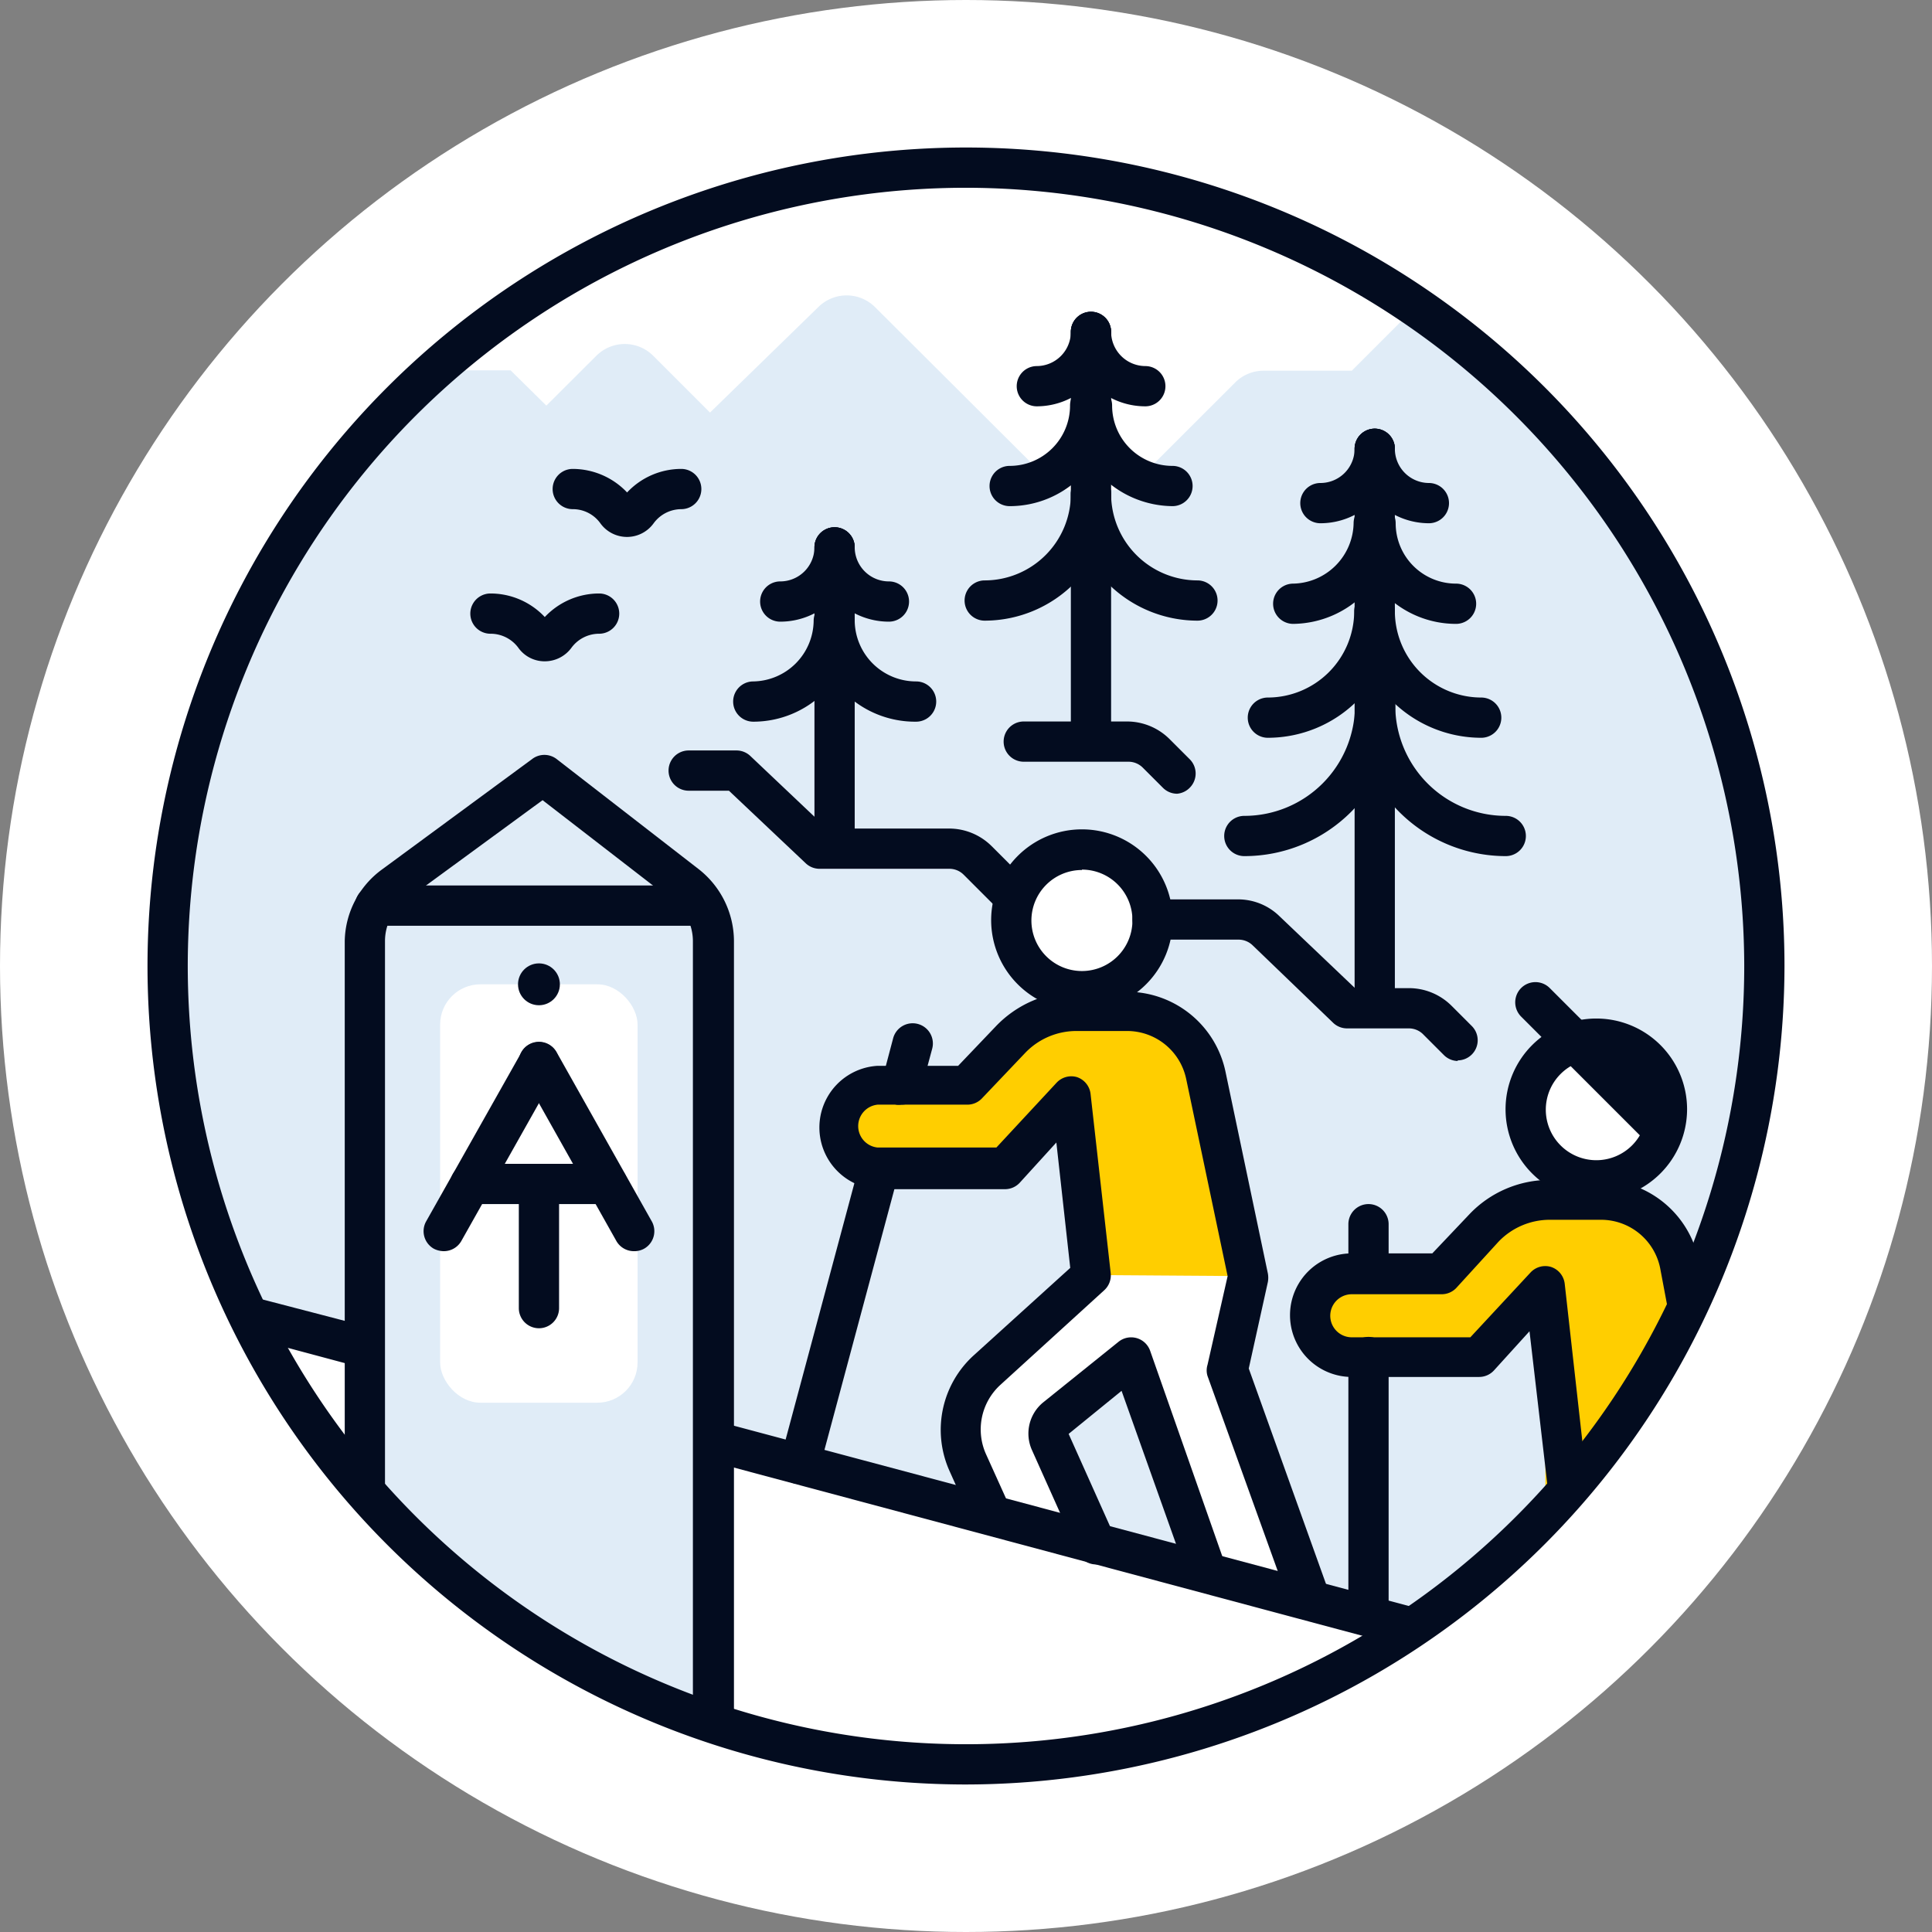 <svg xmlns="http://www.w3.org/2000/svg" xmlns:xlink="http://www.w3.org/1999/xlink" width="96" height="96" viewBox="0 0 96 96"><rect x="0" y="0" width="96" height="96" fill="#808080" stroke="none"/><defs><clipPath id="a"><circle cx="48" cy="48" r="39.67" fill="none"/></clipPath></defs><circle cx="48" cy="48" r="48" fill="#fff"/><g clip-path="url(#a)"><path d="M38.27,71.67l-26.05-7a39.65,39.65,0,0,0,58.7,15.73Z" fill="#fff"/><path d="M16.33,24.35a39.67,39.67,0,1,0,63.69,0Z" fill="#e0ecf7"/><path d="M57,28.74,43.48,15.26a2,2,0,0,0-2.82,0L35.28,20.5l-2.82-2.82a2,2,0,0,0-2.83,0l-3.56,3.55-2.72-2.72H14V37.13H57Z" fill="#e0ecf7"/><path d="M48.46,37.49l1.17-6.75L61.38,19a2,2,0,0,1,1.41-.58h4.37l8.4,8.29,5,.17,2.29,10.37Z" fill="#e0ecf7"/><polygon points="6.66 37.49 7.83 30.74 20.17 18.4 25.37 18.4 33.77 26.69 38.78 26.86 41.08 37.23 6.66 37.49" fill="#e0ecf7"/><polygon points="59.5 31.68 60.67 24.92 73.01 12.58 78.21 12.58 86.61 20.88 91.63 21.05 93.92 31.41 59.5 31.68" fill="#e0ecf7"/><path d="M12.53,65.43C17.91,78.14,33.26,87.67,48,87.67c7.28,0,16.46-3.34,22.32-6.76Z" fill="#fff"/><circle cx="53.76" cy="45.71" r="3.51" fill="#fff"/><path d="M60,52a2,2,0,0,0-2-1.78H53.26a4,4,0,0,0-2.91,1.25l-2.28,2.41H43.61a2.06,2.06,0,0,0-2.06,2.06h0A2.07,2.07,0,0,0,43.62,58h6.32l3.3-3.55v8.9l-5.4,5.7a2,2,0,0,0-.38,2.19l1.94,4.3,5.12,1.38-2.41-5.38a1,1,0,0,1,.19-1.09l2.86-3,4.93,11,4.91.71L61,68l1-4.61Z" fill="#fff"/><path d="M60,52a2,2,0,0,0-2-1.78H53.26a4,4,0,0,0-2.91,1.25l-2.28,2.41H43.61a2.06,2.06,0,0,0-2.06,2.06h0A2.07,2.07,0,0,0,43.62,58h6.32l3.3-3.55v8.9l8.77.06Z" fill="#ffce00"/><circle cx="53.76" cy="45.72" r="3.51" fill="#fff"/><path d="M53.76,50.23a4.51,4.51,0,1,1,4.51-4.51A4.51,4.51,0,0,1,53.76,50.23Zm0-7a2.51,2.51,0,1,0,2.51,2.51A2.51,2.51,0,0,0,53.76,43.21Z" fill="#030c1f"/><path d="M60,79.14a1,1,0,0,1-.94-.67l-3.33-9.36-2.63,2.14,2.24,5a1,1,0,1,1-1.82.81l-2.24-5a2,2,0,0,1,.56-2.38l3.73-3a1,1,0,0,1,1.58.44L60.9,77.8a1,1,0,0,1-.6,1.28A1,1,0,0,1,60,79.14Z" fill="#030c1f"/><path d="M65,80.14a1,1,0,0,1-1-.66l-4-11.11a.94.94,0,0,1,0-.55l1-4.41-2.06-9.8A3,3,0,0,0,56,51.23H53.48a3.52,3.52,0,0,0-2.55,1.1L48.8,54.57a1,1,0,0,1-.73.32H43.61a1.07,1.07,0,0,0,0,2.13h5.9l3-3.23a1,1,0,0,1,1-.27,1,1,0,0,1,.68.84l1,8.9a1,1,0,0,1-.32.85l-5.18,4.72A3,3,0,0,0,49,72.27l1.17,2.59a1,1,0,0,1-1.83.82l-1.16-2.59a5,5,0,0,1,1.2-5.74L53.18,63l-.69-6.23-1.82,2a1,1,0,0,1-.73.32H43.61a3.07,3.07,0,0,1,0-6.13h4L49.48,51a5.54,5.54,0,0,1,4-1.72H56a5,5,0,0,1,4.9,4l2.1,10a1.19,1.19,0,0,1,0,.42L62.05,68l3.89,10.85a1,1,0,0,1-.61,1.27A.77.77,0,0,1,65,80.14Z" fill="#030c1f"/><path d="M39.75,73.72a1.09,1.09,0,0,1-.26,0,1,1,0,0,1-.71-1.23l3.9-14.54a1,1,0,0,1,1.93.51L40.71,73A1,1,0,0,1,39.75,73.72Z" fill="#030c1f"/><path d="M44.79,54.89a.82.82,0,0,1-.26,0,1,1,0,0,1-.7-1.22l.55-2.08a1,1,0,0,1,1.94.52l-.56,2.08A1,1,0,0,1,44.79,54.89Z" fill="#030c1f"/><circle cx="79.32" cy="55.11" r="3.51" fill="#fff"/><path d="M83.56,65.33l0-3.93a2,2,0,0,0-2-1.78H76a2,2,0,0,0-1.45.63l-2.87,3H67.17a2.07,2.07,0,0,0-2.07,2.06h0a2.07,2.07,0,0,0,2.07,2.07H73.5l3.29-3.54V74.31Z" fill="#ffce00"/><circle cx="79.32" cy="55.12" r="3.51" fill="#fff"/><path d="M79.32,59.63a4.51,4.51,0,1,1,4.51-4.51A4.52,4.52,0,0,1,79.32,59.63Zm0-7a2.51,2.51,0,1,0,2.51,2.51A2.52,2.52,0,0,0,79.32,52.61Z" fill="#030c1f"/><path d="M68,81.28a1,1,0,0,1-1-1V67.43a1,1,0,0,1,2,0V80.28A1,1,0,0,1,68,81.28Z" fill="#030c1f"/><path d="M68,64a1,1,0,0,1-1-1V60.83a1,1,0,0,1,2,0V63A1,1,0,0,1,68,64Z" fill="#030c1f"/><path d="M82.48,57a1,1,0,0,1-.7-.29l-6.19-6.19A1,1,0,1,1,77,49.09l6.19,6.19a1,1,0,0,1,0,1.42A1,1,0,0,1,82.48,57Z" fill="#030c1f"/><path d="M77.91,74.85a1,1,0,0,1-1-.89L76,66.15,74.23,68.1a1,1,0,0,1-.73.32H67.17a3.07,3.07,0,0,1,0-6.14h4L73,60.35a5.48,5.48,0,0,1,4-1.72h2.52a5,5,0,0,1,4.89,4l.4,1.87a1,1,0,0,1-.78,1.19,1,1,0,0,1-1.18-.78L82.49,63a3,3,0,0,0-2.94-2.39H77a3.53,3.53,0,0,0-2.54,1.09L72.36,64a1,1,0,0,1-.73.31H67.17a1.07,1.07,0,1,0,0,2.14h5.89l3-3.23a1,1,0,0,1,1-.27,1,1,0,0,1,.69.84l1.12,10A1,1,0,0,1,78,74.85Z" fill="#030c1f"/><path d="M69.78,81.77a.75.75,0,0,1-.26,0l-34.37-9.2a1,1,0,0,1,.52-1.94L70,79.8a1,1,0,0,1-.25,2Z" fill="#030c1f"/><path d="M19.69,68.35a.73.73,0,0,1-.25,0l-7.17-1.92a1,1,0,0,1,.51-1.93L20,66.38a1,1,0,0,1-.26,2Z" fill="#030c1f"/><path d="M18.13,45.05V75.79c4.62,4.75,10.59,8.76,17.3,10.26v-41L27,38.52Z" fill="#e0ecf7"/><path d="M35.43,87.05a1,1,0,0,1-1-1V46.76a2.52,2.52,0,0,0-1-2l-6.47-5-6.83,5a2.51,2.51,0,0,0-1,2v29a1,1,0,0,1-2,0v-29A4.5,4.5,0,0,1,19,43.19l7.45-5.48a1,1,0,0,1,1.2,0l7.07,5.48a4.56,4.56,0,0,1,1.75,3.56V86.05A1,1,0,0,1,35.43,87.05Z" fill="#030c1f"/><path d="M34.91,46H18.64a1,1,0,0,1,0-2H34.91a1,1,0,0,1,0,2Z" fill="#030c1f"/><rect x="21.87" y="48.91" width="9.81" height="20.79" rx="2" fill="#fff"/><path d="M22.05,62.17a1.11,1.11,0,0,1-.49-.12,1,1,0,0,1-.38-1.37l4.73-8.39a1,1,0,0,1,1.36-.38,1,1,0,0,1,.38,1.36l-4.73,8.4A1,1,0,0,1,22.05,62.17Z" fill="#030c1f"/><path d="M31.5,62.17a1,1,0,0,1-.87-.5l-4.72-8.4a1,1,0,1,1,1.74-1l4.72,8.39A1,1,0,0,1,32,62.05,1,1,0,0,1,31.5,62.17Z" fill="#030c1f"/><path d="M30.18,59.83H23.37a1,1,0,0,1,0-2h6.81a1,1,0,0,1,0,2Z" fill="#030c1f"/><path d="M26.78,66a1,1,0,0,1-1-1V58.83a1,1,0,0,1,2,0V65A1,1,0,0,1,26.78,66Z" fill="#030c1f"/><circle cx="26.78" cy="48.91" r="1.04" fill="#030c1f"/><path d="M65.61,26a1,1,0,0,1,0-2,1.7,1.7,0,0,0,1.7-1.7,1,1,0,1,1,2,0A3.7,3.7,0,0,1,65.61,26Z" fill="#030c1f"/><path d="M71,26a3.7,3.7,0,0,1-3.69-3.7,1,1,0,1,1,2,0A1.7,1.7,0,0,0,71,24a1,1,0,0,1,0,2Z" fill="#030c1f"/><path d="M64.26,31a1,1,0,1,1,0-2,3.06,3.06,0,0,0,3-3,1,1,0,0,1,2,0A5.06,5.06,0,0,1,64.26,31Z" fill="#030c1f"/><path d="M72.35,31a5,5,0,0,1-5-5,1,1,0,0,1,2,0,3,3,0,0,0,3,3,1,1,0,0,1,0,2Z" fill="#030c1f"/><path d="M63,36.66a1,1,0,0,1,0-2,4.3,4.3,0,0,0,4.29-4.29,1,1,0,0,1,2,0A6.3,6.3,0,0,1,63,36.66Z" fill="#030c1f"/><path d="M73.6,36.66a6.3,6.3,0,0,1-6.29-6.29,1,1,0,0,1,2,0,4.3,4.3,0,0,0,4.29,4.29,1,1,0,0,1,0,2Z" fill="#030c1f"/><path d="M61.83,42.54a1,1,0,0,1,0-2,5.5,5.5,0,0,0,5.5-5.49,1,1,0,0,1,2,0A7.5,7.5,0,0,1,61.83,42.54Z" fill="#030c1f"/><path d="M74.82,42.54a7.5,7.5,0,0,1-7.49-7.49,1,1,0,0,1,2,0,5.49,5.49,0,0,0,5.49,5.49,1,1,0,0,1,0,2Z" fill="#030c1f"/><path d="M68.31,50.23a1,1,0,0,1-1-1V22.3a1,1,0,1,1,2,0V49.23A1,1,0,0,1,68.31,50.23Z" fill="#030c1f"/><path d="M56.91,20.19a3.7,3.7,0,0,1-3.7-3.7,1,1,0,0,1,2,0,1.71,1.71,0,0,0,1.7,1.7,1,1,0,0,1,0,2Z" fill="#030c1f"/><path d="M51.52,20.19a1,1,0,0,1,0-2,1.7,1.7,0,0,0,1.69-1.7,1,1,0,0,1,2,0A3.7,3.7,0,0,1,51.52,20.19Z" fill="#030c1f"/><path d="M58.26,25.15a5.05,5.05,0,0,1-5-5,1,1,0,1,1,2,0,3,3,0,0,0,3,3,1,1,0,0,1,0,2Z" fill="#030c1f"/><path d="M50.17,25.15a1,1,0,0,1,0-2,3,3,0,0,0,3-3,1,1,0,1,1,2,0A5,5,0,0,1,50.17,25.15Z" fill="#030c1f"/><path d="M59.5,30.84a6.3,6.3,0,0,1-6.29-6.29,1,1,0,0,1,2,0,4.3,4.3,0,0,0,4.29,4.29,1,1,0,0,1,0,2Z" fill="#030c1f"/><path d="M48.93,30.84a1,1,0,0,1,0-2,4.29,4.29,0,0,0,4.28-4.29,1,1,0,0,1,2,0A6.29,6.29,0,0,1,48.93,30.84Z" fill="#030c1f"/><path d="M54.21,37.5a1,1,0,0,1-1-1v-20a1,1,0,0,1,2,0v20A1,1,0,0,1,54.21,37.5Z" fill="#030c1f"/><path d="M44.17,30.89a3.7,3.7,0,0,1-3.7-3.69,1,1,0,0,1,2,0,1.7,1.7,0,0,0,1.7,1.69,1,1,0,0,1,0,2Z" fill="#030c1f"/><path d="M38.77,30.89a1,1,0,1,1,0-2,1.7,1.7,0,0,0,1.7-1.69,1,1,0,0,1,2,0A3.7,3.7,0,0,1,38.77,30.89Z" fill="#030c1f"/><path d="M45.52,35.86a5,5,0,0,1-5.05-5,1,1,0,1,1,2,0,3.05,3.05,0,0,0,3.05,3,1,1,0,0,1,0,2Z" fill="#030c1f"/><path d="M37.43,35.86a1,1,0,1,1,0-2,3.05,3.05,0,0,0,3-3,1,1,0,1,1,2,0A5,5,0,0,1,37.43,35.86Z" fill="#030c1f"/><path d="M41.47,43.11a1,1,0,0,1-1-1V27.2a1,1,0,0,1,2,0V42.11A1,1,0,0,1,41.47,43.11Z" fill="#030c1f"/><path d="M27.07,32.86a1.6,1.6,0,0,1-1.32-.68,1.71,1.71,0,0,0-1.38-.69,1,1,0,0,1,0-2,3.7,3.7,0,0,1,2.7,1.17,3.71,3.71,0,0,1,2.7-1.17,1,1,0,0,1,0,2,1.71,1.71,0,0,0-1.37.69,1.64,1.64,0,0,1-1.33.68Z" fill="#030c1f"/><path d="M31.16,26.68h0A1.63,1.63,0,0,1,29.83,26a1.68,1.68,0,0,0-1.37-.7,1,1,0,0,1,0-2,3.73,3.73,0,0,1,2.7,1.17,3.69,3.69,0,0,1,2.69-1.17,1,1,0,0,1,0,2,1.71,1.71,0,0,0-1.37.7A1.63,1.63,0,0,1,31.16,26.68Zm.28-1.87h0Z" fill="#030c1f"/><path d="M72.44,52.72a1,1,0,0,1-.7-.3l-1-1A1,1,0,0,0,70,51.1H66.93a1,1,0,0,1-.69-.28l-4-3.85a1,1,0,0,0-.69-.28H57.27a1,1,0,0,1,0-2H61.5a2.94,2.94,0,0,1,2.07.83l3.76,3.58H70a3,3,0,0,1,2.13.88l1,1a1,1,0,0,1-.71,1.71Z" fill="#030c1f"/><path d="M58.49,39.44a1,1,0,0,1-.71-.3l-1-1a1,1,0,0,0-.71-.29h-5.2a1,1,0,0,1,0-2H56a3,3,0,0,1,2.12.88l1,1a1,1,0,0,1,0,1.41A1,1,0,0,1,58.49,39.44Z" fill="#030c1f"/><path d="M50.35,45.52a1,1,0,0,1-.7-.29l-1.77-1.77a1,1,0,0,0-.71-.29H40.72a1,1,0,0,1-.69-.28l-3.81-3.6h-2a1,1,0,0,1,0-2h2.38a1,1,0,0,1,.69.28l3.8,3.6h6.06a3,3,0,0,1,2.12.87l1.77,1.77a1,1,0,0,1,0,1.42A1,1,0,0,1,50.35,45.52Z" fill="#030c1f"/></g><path d="M48,88.67A40.67,40.67,0,1,1,88.67,48,40.72,40.72,0,0,1,48,88.67ZM48,9.33A38.67,38.67,0,1,0,86.67,48,38.72,38.72,0,0,0,48,9.33Z" fill="#030c1f"/></svg>